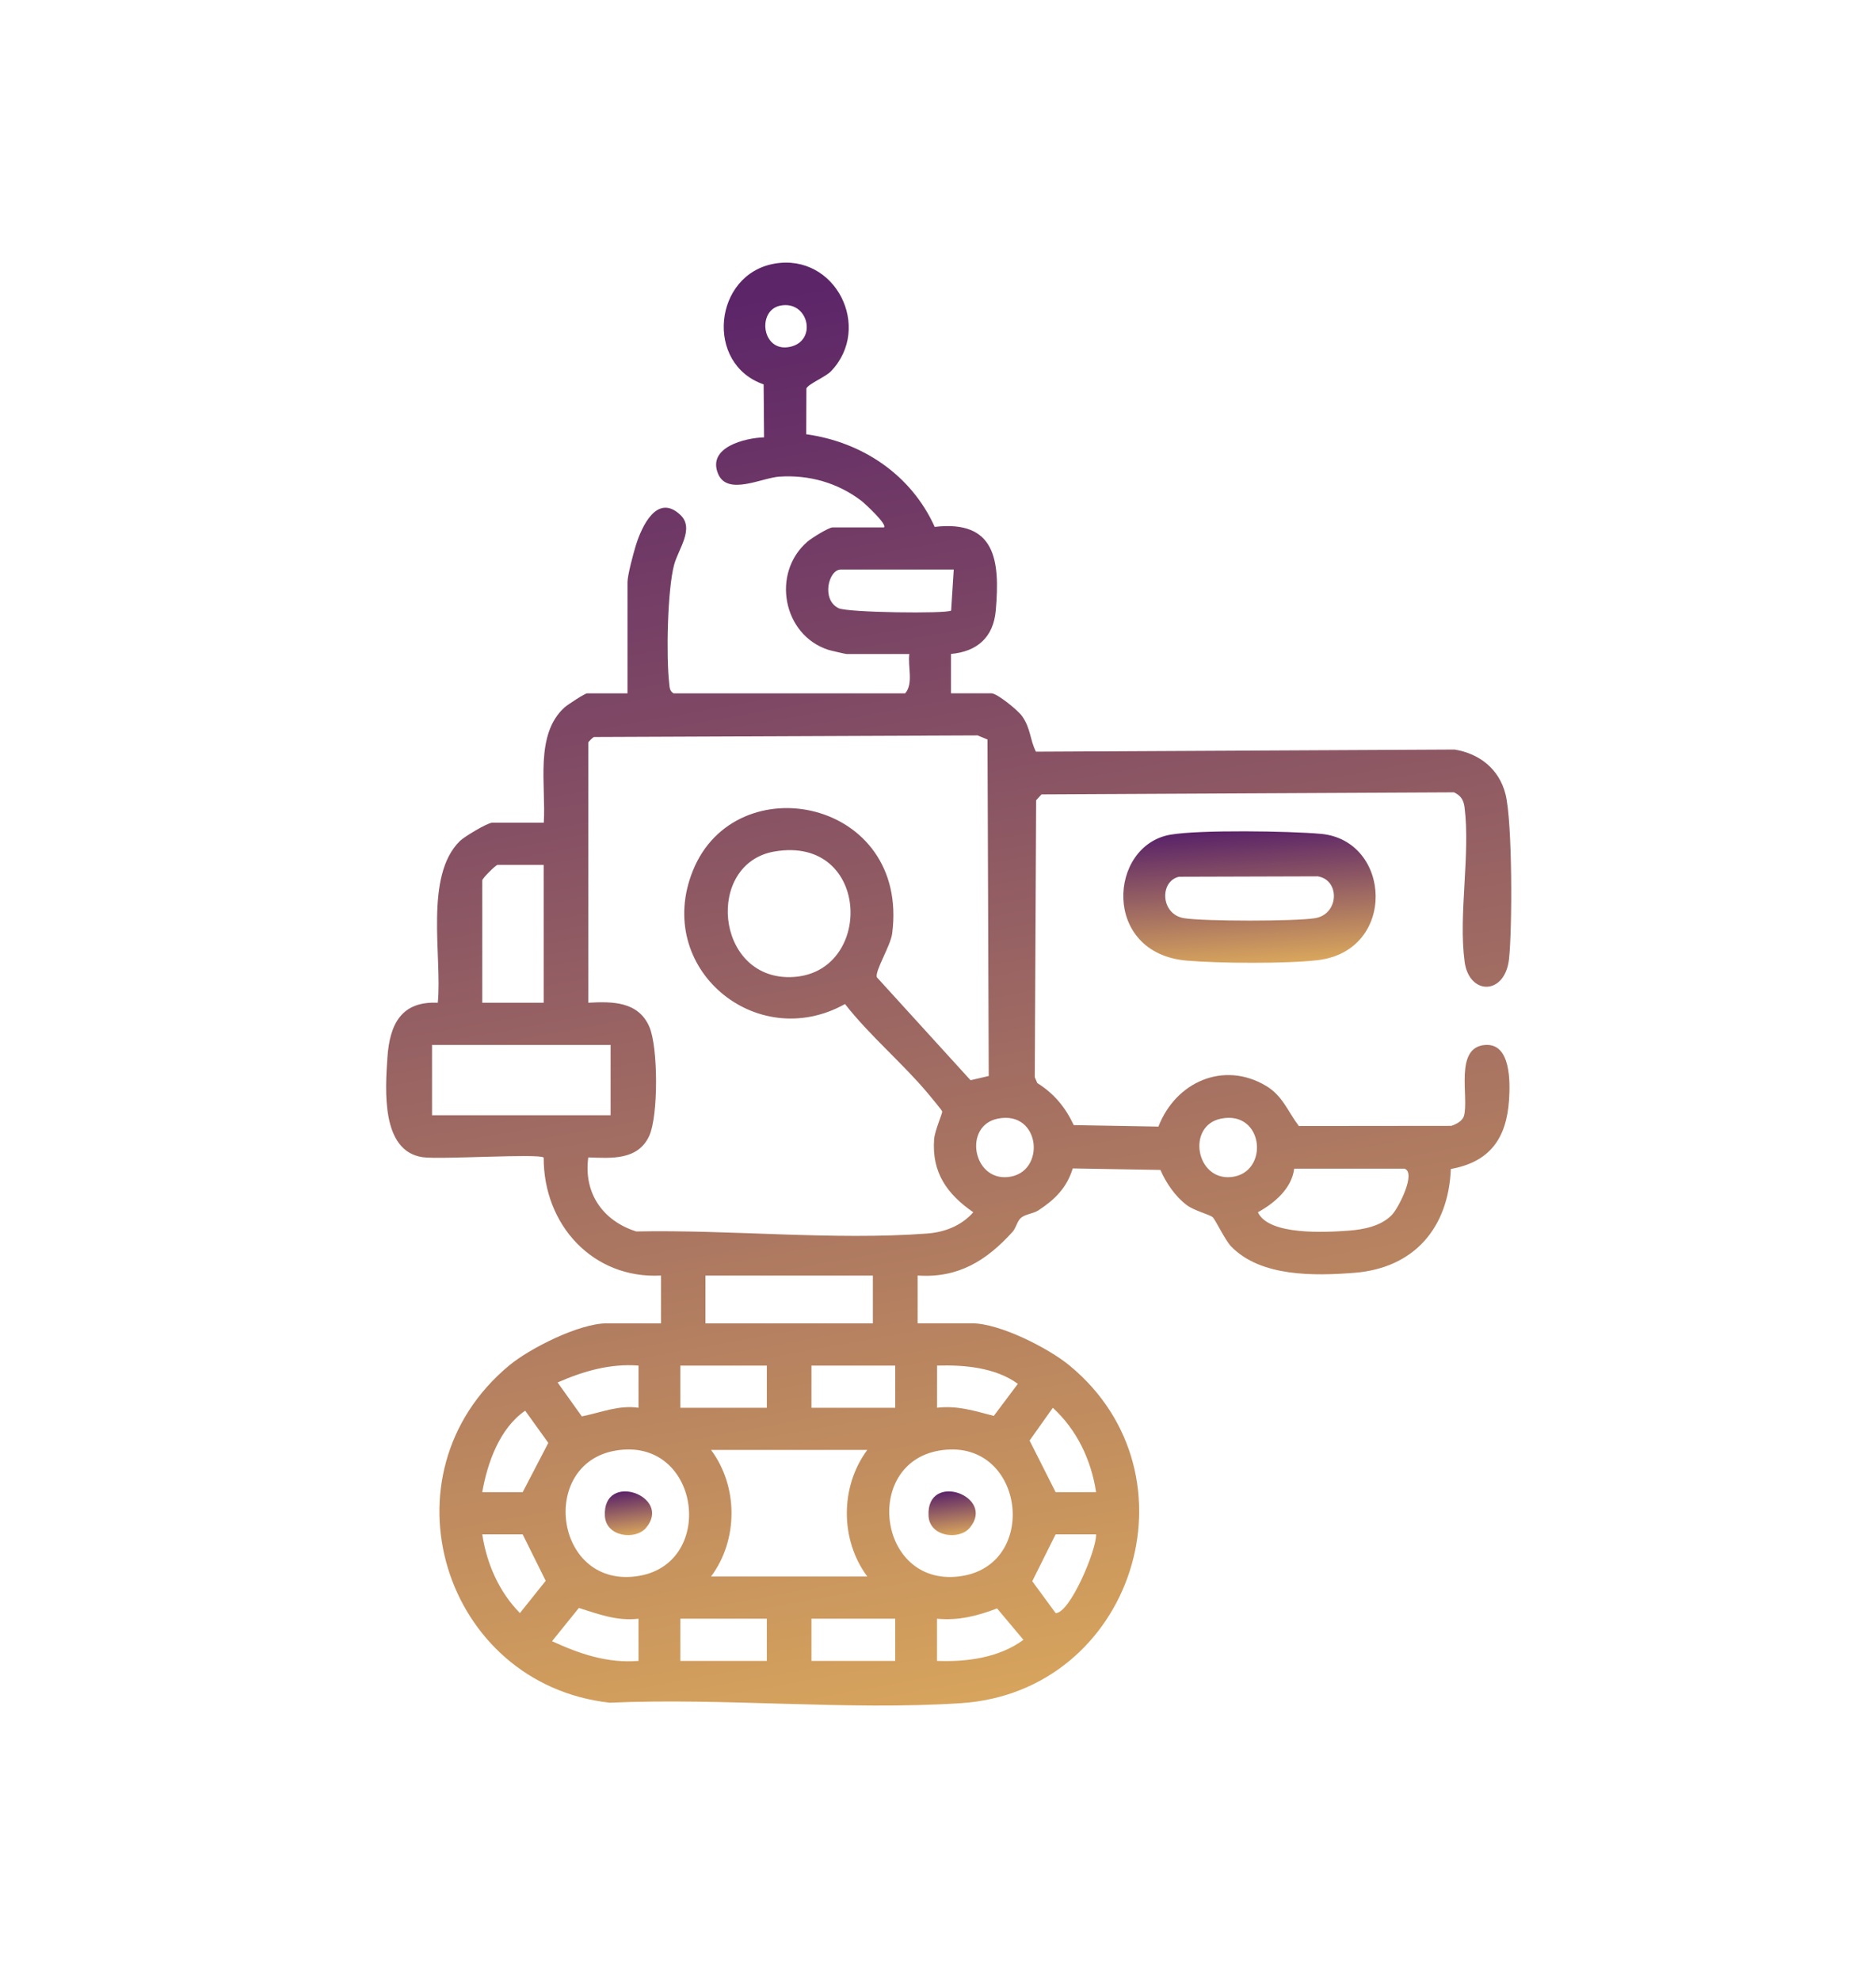 <svg width="72" height="76" viewBox="0 0 72 76" fill="none" xmlns="http://www.w3.org/2000/svg">
<path d="M33.928 20.233C34.059 20.117 33.186 19.312 33.063 19.217C32.148 18.52 31.054 18.212 29.91 18.287C29.236 18.331 27.919 19.033 27.561 18.18C27.131 17.159 28.593 16.802 29.325 16.779L29.308 14.747C27.04 13.967 27.384 10.521 29.726 10.115C32.066 9.71 33.495 12.567 31.895 14.242C31.681 14.466 31.005 14.737 30.949 14.908L30.943 16.661C33.094 16.959 34.971 18.215 35.874 20.215C38.208 19.944 38.385 21.499 38.217 23.421C38.127 24.454 37.499 24.999 36.499 25.089V26.6H38.052C38.268 26.6 39.063 27.246 39.223 27.47C39.565 27.95 39.528 28.394 39.76 28.839L55.827 28.757C56.785 28.914 57.53 29.503 57.778 30.459C58.048 31.503 58.044 35.629 57.915 36.796C57.761 38.194 56.384 38.195 56.211 36.895C55.969 35.087 56.439 32.757 56.207 30.964C56.17 30.683 56.06 30.521 55.804 30.399L39.972 30.478L39.767 30.703L39.714 41.328L39.811 41.553C40.452 41.953 40.893 42.486 41.21 43.166L44.46 43.223C45.117 41.518 46.957 40.686 48.593 41.662C49.229 42.042 49.427 42.644 49.849 43.201L55.699 43.195C55.88 43.137 56.125 43.014 56.184 42.819C56.394 42.113 55.789 40.162 57.016 40.09C57.994 40.033 57.959 41.535 57.917 42.191C57.822 43.675 57.178 44.581 55.683 44.849C55.589 47.117 54.27 48.652 51.98 48.833C50.444 48.953 48.386 48.994 47.248 47.819C47.014 47.577 46.645 46.787 46.54 46.698C46.409 46.59 45.843 46.455 45.551 46.238C45.118 45.917 44.748 45.382 44.537 44.886L41.172 44.828C40.943 45.57 40.49 46.02 39.856 46.435C39.655 46.567 39.352 46.578 39.182 46.727C39.035 46.856 38.999 47.109 38.859 47.264C37.859 48.367 36.774 49.044 35.218 48.936V50.77H37.306C38.36 50.77 40.229 51.714 41.051 52.392C46.166 56.612 43.467 64.911 36.884 65.344C32.508 65.632 27.81 65.13 23.401 65.326C17.027 64.621 14.504 56.581 19.535 52.393C20.342 51.721 22.241 50.772 23.28 50.772H25.369V48.937C22.754 49.076 20.857 46.991 20.866 44.411C20.7 44.248 16.908 44.494 16.222 44.397C14.618 44.168 14.785 41.803 14.869 40.571C14.956 39.303 15.395 38.405 16.802 38.472C16.976 36.709 16.272 33.611 17.654 32.263C17.822 32.099 18.71 31.565 18.889 31.565H20.87C20.963 30.157 20.507 28.18 21.671 27.138C21.791 27.03 22.453 26.601 22.531 26.601H24.083V22.338C24.083 22.069 24.307 21.239 24.401 20.932C24.627 20.199 25.217 18.911 26.112 19.755C26.664 20.275 26.035 21.066 25.874 21.662C25.613 22.624 25.565 25.211 25.685 26.23C25.703 26.387 25.698 26.508 25.851 26.602H34.739C35.068 26.228 34.833 25.572 34.9 25.092H32.49C32.455 25.092 31.875 24.959 31.792 24.932C30.045 24.369 29.59 21.983 30.994 20.777C31.148 20.646 31.803 20.235 31.955 20.235H33.936L33.928 20.233ZM29.938 11.728C29.043 11.915 29.24 13.534 30.316 13.308C31.393 13.083 31.027 11.5 29.938 11.728ZM36.606 21.852H32.268C31.796 21.852 31.512 23.013 32.188 23.336C32.536 23.502 36.32 23.554 36.504 23.425L36.604 21.854L36.606 21.852ZM22.578 28.488V38.471C23.496 38.42 24.5 38.416 24.923 39.398C25.26 40.179 25.271 42.81 24.917 43.58C24.481 44.525 23.46 44.435 22.578 44.405C22.391 45.776 23.139 46.842 24.419 47.246C28.02 47.172 32.019 47.596 35.594 47.325C36.265 47.273 36.902 47.024 37.354 46.51C36.346 45.813 35.754 44.983 35.852 43.7C35.878 43.374 36.175 42.712 36.161 42.641C36.153 42.596 35.679 42.028 35.59 41.923C34.62 40.77 33.369 39.724 32.431 38.521C29.02 40.422 25.081 37.141 26.594 33.4C28.244 29.323 34.914 30.657 34.241 35.818C34.179 36.292 33.559 37.276 33.656 37.497L37.249 41.444L37.947 41.282L37.9 28.372L37.52 28.215L22.793 28.276C22.744 28.299 22.587 28.454 22.577 28.49L22.578 28.488ZM29.724 32.669C27.068 33.124 27.439 37.541 30.33 37.488C33.56 37.428 33.452 32.03 29.724 32.669ZM20.864 33.183H19.098C19.025 33.183 18.509 33.703 18.509 33.776V38.471H20.866V33.183H20.864ZM23.434 40.09H16.581V42.788H23.434V40.09ZM38.29 42.919C36.969 43.19 37.33 45.295 38.683 45.159C40.162 45.012 39.952 42.58 38.29 42.919ZM46.857 42.919C45.536 43.19 45.897 45.295 47.25 45.159C48.729 45.012 48.519 42.58 46.857 42.919ZM53.9 44.837H49.67C49.58 45.595 48.912 46.162 48.278 46.509C48.691 47.41 50.909 47.278 51.762 47.215C52.335 47.173 53.002 47.042 53.416 46.616C53.673 46.353 54.37 44.981 53.9 44.836V44.837ZM33.5 48.939H27.075V50.773H33.5V48.939ZM24.506 52.392C23.417 52.308 22.382 52.608 21.4 53.04L22.33 54.341C23.068 54.196 23.728 53.9 24.506 54.01V52.391V52.392ZM29.431 52.392H26.112V54.011H29.431V52.392ZM34.357 52.392H31.144V54.011H34.357V52.392ZM35.964 54.01C36.74 53.916 37.409 54.132 38.141 54.323L39.065 53.092C38.201 52.463 37.002 52.361 35.964 52.392V54.011V54.01ZM42.067 57.248C41.88 56.011 41.329 54.855 40.407 54.012L39.515 55.268L40.514 57.248H42.067ZM18.508 57.248H20.061L21.044 55.358L20.156 54.123C19.178 54.797 18.709 56.11 18.508 57.248ZM23.621 55.654C20.639 56.167 21.295 61.015 24.534 60.459C27.516 59.946 26.859 55.099 23.621 55.654ZM33.286 55.629H27.29C28.338 57.037 28.336 59.077 27.29 60.484H33.286C32.239 59.076 32.24 57.036 33.286 55.629ZM36.042 55.654C33.059 56.167 33.716 61.015 36.955 60.459C39.937 59.946 39.28 55.099 36.042 55.654ZM18.508 58.867C18.683 60 19.152 61.071 19.954 61.887L20.944 60.649L20.06 58.868H18.507L18.508 58.867ZM42.067 58.867H40.514L39.618 60.665L40.516 61.889C41.067 61.893 42.096 59.444 42.067 58.867ZM24.506 62.103C23.694 62.202 22.971 61.93 22.217 61.691L21.187 62.966C22.242 63.454 23.322 63.82 24.506 63.722V62.103ZM35.964 63.722C37.097 63.767 38.343 63.604 39.279 62.914L38.267 61.709C37.511 61.998 36.783 62.183 35.962 62.103V63.722H35.964ZM29.431 62.103H26.112V63.722H29.431V62.103ZM34.357 62.103H31.144V63.722H34.357V62.103Z" fill="url(#paint0_linear_1093_52)"/>
<path d="M44.93 32.022C46.039 31.831 49.493 31.884 50.69 31.991C53.417 32.236 53.623 36.482 50.567 36.839C49.361 36.98 46.772 36.961 45.541 36.855C42.283 36.574 42.532 32.431 44.928 32.022H44.93ZM45.248 33.638C44.494 33.813 44.538 35.084 45.446 35.228C46.219 35.351 49.694 35.351 50.467 35.228C51.396 35.08 51.439 33.759 50.573 33.622L45.248 33.638Z" fill="url(#paint1_linear_1093_52)"/>
<path d="M24.794 58.619C24.392 59.096 23.259 58.969 23.215 58.163C23.121 56.422 25.822 57.4 24.794 58.619Z" fill="url(#paint2_linear_1093_52)"/>
<path d="M37.216 58.619C36.814 59.096 35.681 58.969 35.637 58.163C35.543 56.422 38.243 57.4 37.216 58.619Z" fill="url(#paint3_linear_1093_52)"/>
<defs>
<linearGradient id="paint0_linear_1093_52" x1="36.41" y1="10.076" x2="49.315" y2="80.954" gradientUnits="userSpaceOnUse">
<stop stop-color="#5C2568"/>
<stop offset="1" stop-color="#FFCD59"/>
</linearGradient>
<linearGradient id="paint1_linear_1093_52" x1="47.955" y1="31.894" x2="48.446" y2="38.532" gradientUnits="userSpaceOnUse">
<stop stop-color="#5C2568"/>
<stop offset="1" stop-color="#FFCD59"/>
</linearGradient>
<linearGradient id="paint2_linear_1093_52" x1="24.12" y1="57.22" x2="24.406" y2="59.401" gradientUnits="userSpaceOnUse">
<stop stop-color="#5C2568"/>
<stop offset="1" stop-color="#FFCD59"/>
</linearGradient>
<linearGradient id="paint3_linear_1093_52" x1="36.542" y1="57.22" x2="36.828" y2="59.401" gradientUnits="userSpaceOnUse">
<stop stop-color="#5C2568"/>
<stop offset="1" stop-color="#FFCD59"/>
</linearGradient>
</defs>
</svg>
